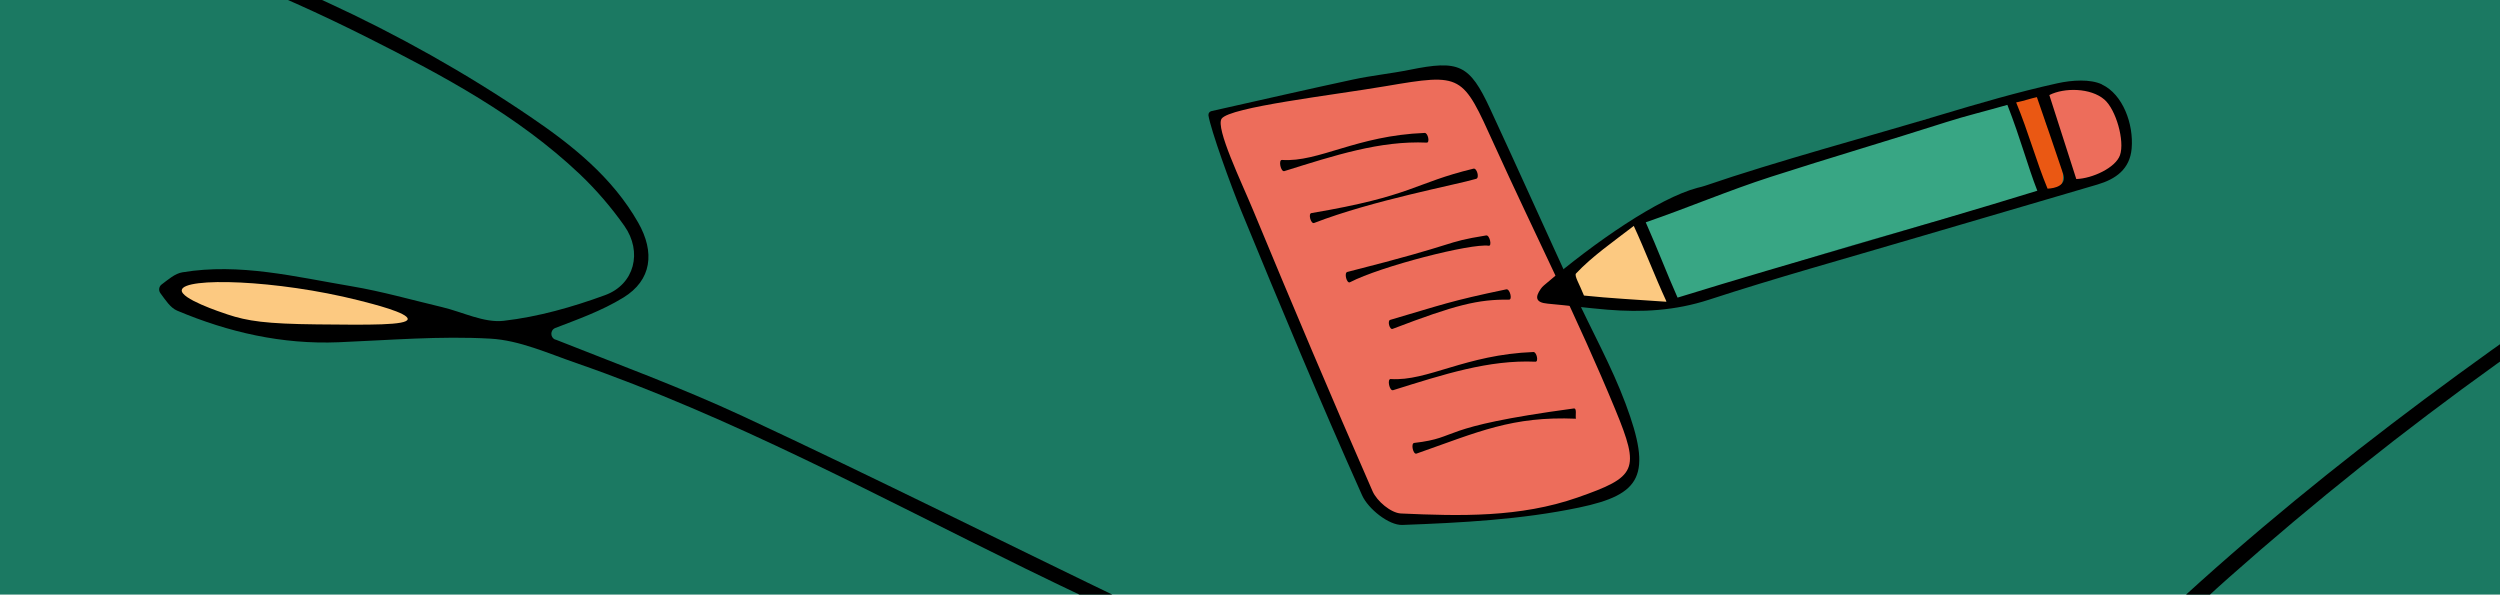 <?xml version="1.0" encoding="UTF-8"?>
<svg xmlns="http://www.w3.org/2000/svg" id="a" viewBox="0 0 410 97.51">
  <defs>
    <style>.c{fill:#ed6d5b;}.d{fill:#ea5813;}.e{fill:#fcc981;}.f{fill:#1b7962;}.g{fill:#38a684;}</style>
  </defs>
  <rect class="f" x="-6.32" y="-4.16" width="421.58" height="109.35"></rect>
  <path class="c" d="M215.56,60.87c1.86,6.12,3.69,10.27,6.55,15.99,1.25,2.51,1.72,5.46,4.17,6.82,2.08,1.16,3.34,1.66,5.72,1.83,3.29,.24,6.09-.72,9.38-.48,4.67,.34,10.6-.91,15.17-1.91s5.74-1.12,9.3-4.45c1-.94,2.23-1.34,2.16-2.7-.05-1.07,.45-2.35,.05-3.34-7.72-19.28-15.98-36.89-25.16-56.06-.33-.69-.86-1.3-1.5-1.73-.71-.49-1.95-2.31-2.81-2.31-10.83,0-20.81,1.59-31.5,4.31-5.98,1.52-9.49,.45-5.76,8.8,2.39,5.35,4.37,10.88,6.37,16.39,2.27,6.25,5.9,12.49,7.84,18.85Z"></path>
  <g>
    <path d="M198.19,18.91c-.05-.32,.17-.62,.49-.69,8.17-1.83,15.69-3.56,23.23-5.18,3.06-.66,6.2-.97,9.27-1.59,8.1-1.64,9.82-.9,13.2,6.39,4.7,10.13,9.27,20.33,13.94,30.48,2.75,5.97,5.98,11.74,8.27,17.87,4.39,11.74,2.64,14.9-7.64,17.05-9.46,1.98-19.28,2.49-28.97,2.85-2.19,.08-5.6-2.63-6.6-4.87-6.89-15.4-13.38-30.97-19.79-46.57-1.75-4.26-5.03-13.34-5.41-15.75Zm2.16,.55c-1.06,1.5,3.3,10.51,5.16,15.01,6.39,15.42,12.89,30.8,19.59,46.09,.71,1.63,3.01,3.57,4.65,3.65,9.74,.44,19.53,.68,28.97-2.62,9.72-3.4,10.29-4.48,6.19-14.42-6.06-14.71-13.28-28.95-19.86-43.45-5.24-11.56-5.17-11.74-17.74-9.6-8.87,1.51-25.62,3.44-26.97,5.35Z"></path>
    <path d="M242.12,29.32c-3.18,.96-17.02,3.53-26.61,7.25-.52,.2-1-1.52-.45-1.62,16.74-2.83,16.74-4.9,26.59-7.29,.56-.14,1.01,1.5,.46,1.66Z"></path>
    <path d="M258.46,68.67c-10.46-.44-16,2.15-26.15,5.72-.56,.2-.97-1.68-.38-1.75,7.82-.9,3.14-2.54,26.16-5.65,.57-.08,.24,1.12,.36,1.68Z"></path>
    <path d="M210.25,26.23c6.03,.41,12.23-4,23.4-4.43,.54-.02,.88,1.61,.34,1.59-7.66-.34-15.06,2.08-23.35,4.67-.6,.19-1.02-1.87-.39-1.83Z"></path>
    <path d="M244.15,40.3c-2.91-.42-17.7,3.37-22.76,5.99-.52,.27-1-1.55-.43-1.69,19.28-4.89,15.41-4.79,22.78-5.99,.57-.09,.98,1.78,.41,1.69Z"></path>
    <path d="M247.5,49.14c-5.13-.05-8.74,.84-19.12,4.8-.48,.18-.88-1.34-.39-1.48,8.49-2.48,9.77-3.08,19.05-5.01,.57-.12,1.04,1.7,.45,1.69Z"></path>
  </g>
  <path d="M228.08,62.16c6.03,.41,12.23-4,23.4-4.43,.54-.02,.88,1.61,.34,1.59-7.66-.34-15.06,2.08-23.35,4.67-.6,.19-1.02-1.87-.39-1.83Z"></path>
  <g>
    <g>
      <path class="c" d="M342.47,29.83c1.19-.14,2.45-.18,3.46-.83,1.16-.75,1.7-2.15,2.17-3.45,.19-.51,.37-1.04,.42-1.58,.05-.5-.02-1-.09-1.5-.28-2-.65-4.09-1.9-5.67-.86-1.09-2.07-1.83-3.3-2.48-.66-.35-1.36-.68-2.11-.68-.35,0-.69,.06-1.03,.13l-1.82,.35c-.76,.15-1.59,.33-2.1,.91-.51,.59-.58,1.45-.41,2.22s.53,1.46,.8,2.2c.7,1.92,.74,4.03,1.43,5.95,.43,1.2,1.11,2.29,1.5,3.5,.1,.3,.16,.6,.23,.9,.11,.49,.03,.48,.51,.46,.73-.03,1.51-.34,2.24-.43Z"></path>
      <path class="d" d="M337.94,30.5c.72-1.09,.35-2.53-.04-3.77l-1.17-3.71c-.14-.43-.27-.87-.47-1.28-.14-.29-.31-.57-.45-.86-.16-.36-.28-.73-.38-1.11-.3-1.06-.53-2.14-.71-3.24-.06-.4-.19-.89-.58-1-.17-.05-.35,0-.53,.02-.63,.1-1.27,.03-1.9,.12s-1.29,.4-1.53,.99c-.25,.59,0,1.26,.22,1.86,.84,2.23,1.44,4.54,2.13,6.82,.34,1.14,.71,2.27,1.14,3.38,.27,.7,.75,2.62,1.56,2.81,.33,.08,1.09-.04,1.42-.13,.52-.14,1-.45,1.29-.9Z"></path>
      <path class="e" d="M262.19,50c1.64,.2,3.3,.4,4.95,.3,.38-.02,.76-.06,1.14-.03,.52,.03,1.03,.18,1.55,.2,.32,.01,.64-.03,.96-.07l2.53-.31c-.15-.53,.12-1.09,.17-1.64,.04-.43-.05-.86-.15-1.28-.77-3.37-2.36-7.08-4.46-9.61-.15-.18-.07-.44-.27-.55-.23-.13-.53-.55-.9-.08-.11,.14-.33,.04-.51,.05-.45,.03-.86,.53-1.2,.83-1,.86-1.89,1.86-2.94,2.66-.77,.58-1.62,1.05-2.35,1.68-.47,.41-.88,.88-1.37,1.25-.81,.61-1.84,.97-2.39,1.81-.35,.55-.44,1.24-.37,1.89,.06,.53,.18,1.25,.43,1.72s.88,.49,1.37,.6c1.25,.28,2.53,.44,3.8,.59Z"></path>
      <path class="g" d="M274.28,49.48l13.1-4.18c3.89-1.24,7.78-2.48,11.69-3.67,2.57-.78,5.15-1.54,7.73-2.29,1.24-.36,2.47-.71,3.71-1.06l4.46-1.27c5.76-1.65,11.53-3.29,17.3-4.9,.86-.24,3.59-.39,1.65-1.79-.39-.28-.05-.96-.17-1.42l-2.12-8.72c-.23-.94-2.15-1.18-1.12-2.63,.63-.89-1.89-1.14-2.98-1.12s-2.16,.36-3.2,.69l-5.04,1.59c-2.09,.66-4,.71-5.88,1.83-.69,.41-1.77,.77-2.54,.99-.85,.24-1.95-.16-2.31,.49-.51,.93-1.37,.23-2.02,.69-.86,.61-5.64,1.47-8.44,2.76-.67,.31-1.35,.63-2.08,.74-.71,.11-1.44,.02-2.15,.09-1.13,.11-2.18,.62-3.22,1.11-3.89,1.82-7.93,3.32-12.06,4.48-.48,.14-1.06,.25-1.43-.09l-7.15,3.46c-.54,.26-1.4,.34-1.54,.93-.41,1.74,1.13,3.43,2.09,5.55,1.08,2.38,1.39,4.62,2.92,6.72,.44,.6,.48,.91,.8,1.03s-.12,.32,0,0Z"></path>
    </g>
    <g id="b">
      <path d="M344.72,13.86c3.42,1.6,5.22,6.47,4.87,10.5-.29,3.39-2.62,5.02-5.6,5.9-10.17,3.01-20.36,5.96-30.53,8.96-11.08,3.27-22.21,6.35-33.18,9.93-5.52,1.8-11.01,2.11-16.66,1.64-3.27-.27-6.53-.7-9.8-.99-2.09-.18-2.04-1.13-1.13-2.43,.14-.21,.32-.39,.51-.56,8.45-7.21,18.81-14.3,25.16-16,.43-.11,.86-.2,1.28-.35,11.68-4.01,26.79-8.06,38.7-11.64,6.29-1.89,12.61-3.73,19.02-5.15,2.51-.56,5.46-.72,7.36,.17Zm-69.6,34.95c19.31-5.96,39.03-11.38,59-17.53-1.61-4.12-2.71-8.45-4.91-14.08-3.44,.99-6.92,1.83-10.04,2.83-9.55,3.06-19.18,5.88-28.72,8.96-7.02,2.26-13.57,5.07-20.55,7.47,2.03,4.57,3.37,8.18,5.22,12.35Zm65.4-19.45c2.61-.08,6.44-1.84,7.16-3.92,.8-2.31-.65-7.47-2.57-9.12-2.22-1.91-6.54-1.99-9.02-.73,1.45,4.55,2.93,9.09,4.42,13.77Zm-67.2,20.13c-1.98-4.3-3.53-8.44-5.38-12.44-3.36,2.59-6.82,4.98-9.47,7.8-.33,.35,.56,1.75,1.3,3.62,4.24,.45,8.5,.66,13.55,1.02Zm62.48-18.55c1.21-.05,3.2-.5,2.55-2.45-1.39-4.16-2.83-8.3-4.3-12.56-.82,.16-2.14,.62-3.4,.87,2.08,5.05,3.25,9.55,5.15,14.14Z"></path>
    </g>
  </g>
  <path d="M91.07,55.7c-.87-.34-.86-1.58,0-1.91,3.55-1.37,7.58-2.79,11.15-4.98,4.69-2.87,5.2-7.45,2.45-12.29-4.25-7.47-10.83-12.71-17.73-17.39C65.72,4.72,42.52-5.73,17.91-12.89,1.6-17.63-15.13-20.66-32.12-21.64c-7.48-.43-15.01-.09-22.51-.07-.71,0-1.48,.16-2.1,.47-.51,.25-.84,.86-1.24,1.3,.46,.27,.93,.77,1.39,.77,6.76-.05,13.54-.54,20.28-.17,8.48,.47,16.96,1.33,25.36,2.58,7.39,1.1,14.7,2.85,22,4.52C28.36-8.27,44.71-1.68,60.51,6.28c12.29,6.19,24.45,12.7,34.55,22.26,2.71,2.57,5.19,5.46,7.34,8.51,2.99,4.25,1.67,9.58-3.16,11.35-5.35,1.96-10.98,3.56-16.62,4.21-3.25,.38-6.75-1.45-10.15-2.25-4.93-1.17-9.82-2.57-14.8-3.41-9.18-1.54-18.35-3.86-27.76-2.29-1.22,.2-2.3,1.17-3.41,2-.45,.34-.53,.98-.19,1.43,.84,1.13,1.63,2.39,2.75,2.86,8.43,3.55,17.21,5.56,26.46,5.18,8.31-.34,16.66-1.06,24.93-.59,4.74,.27,9.42,2.4,14.02,3.99,25.61,8.88,49.38,21.8,73.62,33.68,7.5,3.68,15.08,7.21,23.23,11.06,.96,.45,.69,1.88-.36,1.96-17.06,1.23-32.82,3.96-43.73,17.96-.22,.28-.28,.66-.15,1h0c.17,.47,.63,.74,1.11,.68,.49-.06,.96-.14,1.14-.41,6.39-9.87,16.76-13.02,27.26-15.32,6.52-1.42,13.38-1.73,20.08-1.67,3.69,.03,7.48,1.56,11.04,2.91,12.15,4.59,24.16,9.61,37.19,11.22,1.02,.13,2.11-.3,3.2-.7,.62-.23,.87-.98,.51-1.53-.65-.99-1.29-2-2.2-2.59-6.66-4.26-14.1-6.7-21.82-8.07-7.05-1.25-14.35-1.37-21.24-3.14-5.83-1.49-11.33-4.44-16.82-7.07-21.54-10.36-42.91-21.09-64.57-31.18-10.33-4.81-21.08-8.74-30.85-12.63Z"></path>
  <path class="e" d="M29.81,47.56c-.24,1.43,6.28,3.6,7.51,4.01,3.26,1.09,6.34,1.54,14.66,1.63,8.67,.09,14.74,.16,14.88-.85,.15-1.03-5.69-2.5-8.06-3.1-13.47-3.39-28.63-3.82-28.99-1.69Z"></path>
  <path d="M332.04,124.05c24.32-27,52.44-49.65,82.03-70.49,13.29-9.36,27.41-17.54,41.23-26.14,15.76-9.8,32.43-17.77,49.83-24.22,2.78-1.03,5.64-2.26,8.53-2.47,4.32-.31,6.43-2.76,8.61-6.04,9.05-13.59,19.63-25.98,30.98-37.73,1.11-1.15,2.01-2.49,3.01-3.74,2.17-.88,4.35-1.75,6.52-2.63-9.21,10.16-18.6,20.16-27.56,30.53-4.57,5.29-8.36,11.24-12.8,17.31,5.16-.12,9.54-.36,13.92-.27,2.15,.05,4.37,.48,6.42,1.14,8.86,2.85,11.77,8.52,7.61,16.92-3.28,6.63-7.37,13.03-12.04,18.78-16.21,19.98-36.45,35.6-57.11,50.6-10.78,7.83-21.99,15.16-33.55,21.79-10.41,5.97-21.45,10.94-33.7,12.15-.77,.08-1.54,.14-2.31,.15-6.73,.08-9.35-3.3-5.67-8.88,4.67-7.1,10.17-13.84,16.21-19.84,20.93-20.78,42.93-40.39,66.63-58.02,3.59-2.67,7.55-4.86,11.04-7.65,2.73-2.19,5.34-4.72,7.37-7.55,3.28-4.58,6.05-9.52,9.61-15.24-4.53,1.24-8.36,1.99-11.97,3.32-16.81,6.18-32.61,14.43-48.11,23.38-32.62,18.83-63.12,40.59-91.27,65.54-10.83,9.6-20.76,20.2-31.11,30.33-.44,.43-.98,.76-1.48,1.13l-.87-2.16ZM500.51,28.23l-.45-.32c-2.4,1.67-4.83,3.3-7.19,5.03-26.01,19.06-49.82,40.65-72.69,63.28-4.61,4.56-8.43,9.99-12.19,15.32-2.57,3.65-1.15,6.15,3.19,5.68,5.34-.57,11.01-1,15.81-3.14,11.19-4.98,22.48-10.09,32.73-16.7,14.28-9.22,27.96-19.46,41.32-29.99,15.43-12.17,30.15-25.24,41.39-41.61,3.12-4.55,6.5-9.01,6.92-14.88,.34-4.66-.64-6.68-4.85-8.48-6.26-2.68-12.79-2.32-19.32-1.42-1.75,.24-4.21,.35-5.02,1.47-3.92,5.42-7.4,11.17-11.03,16.8,3.74-.76,6.77-2.47,10.02-3.13,2.44-.5,5.72-.49,7.61,.79,2.39,1.61,1.76,4.86,.51,7.48-.67,1.4-1.33,2.82-2.19,4.1-7.05,10.53-16.65,18.41-27.13,25.24-2.61,1.7-5.75,2.72-8.79,3.57-2.13,.6-3.24-1.06-2.71-3.02,.7-2.6,1.57-5.24,2.9-7.57,3.57-6.25,7.42-12.34,11.16-18.49Zm-12.56,25.61l1.03,1.17c1.1-.23,2.35-.21,3.28-.74,9.24-5.16,17.7-11.45,24.71-19.35,3.43-3.87,5.98-8.6,8.49-13.18,1.23-2.23-.08-4.65-2.77-3.72-5.9,2.02-11.56,4.74-17.31,7.18-5.81,9.55-11.62,19.09-17.43,28.64Z"></path>
</svg>
